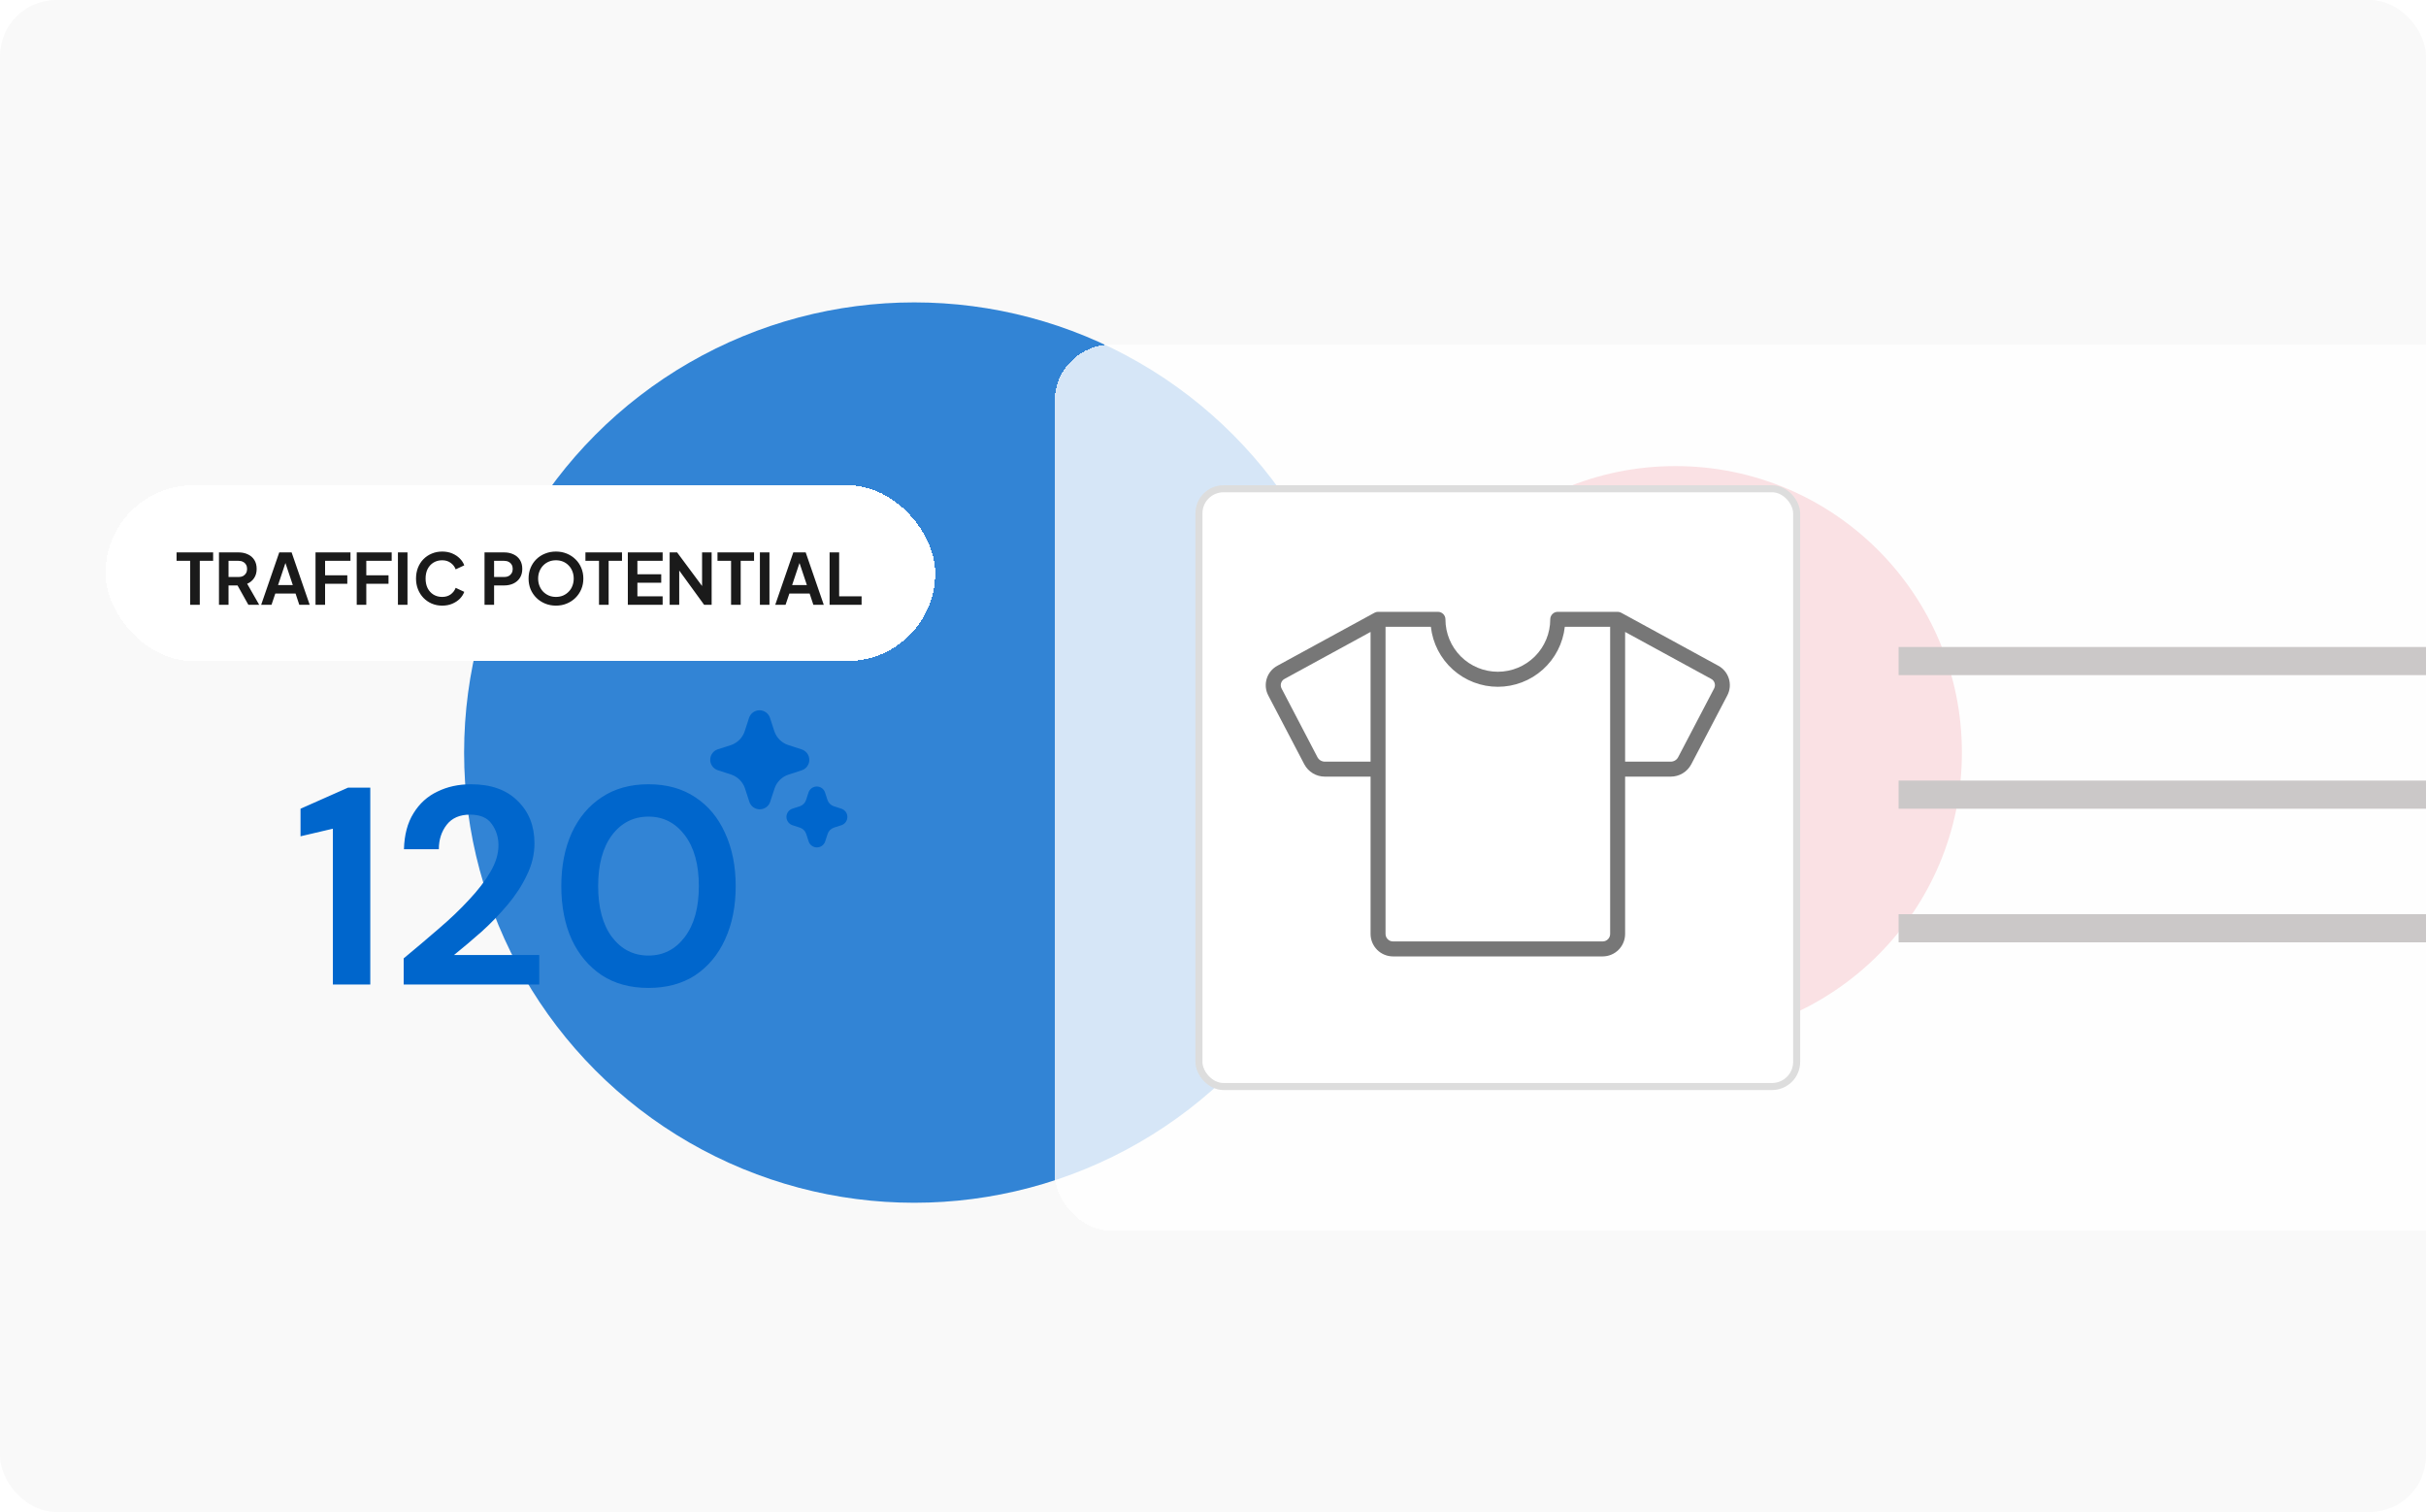 <svg width="345" height="215" viewBox="0 0 345 215" fill="none" xmlns="http://www.w3.org/2000/svg">
<g clip-path="url(#clip0_2435_152)">
<rect width="345" height="215" rx="8" fill="#F9F9F9"/>
<g opacity="0.8">
<g filter="url(#filter0_f_2435_152)">
<circle cx="130.016" cy="107.016" r="64.016" fill="#0066CC"/>
</g>
<g filter="url(#filter1_f_2435_152)">
<circle cx="238.262" cy="107.016" r="40.738" fill="#E24556"/>
</g>
</g>
<g filter="url(#filter2_d_2435_152)">
<rect x="146" y="45" width="276" height="126" rx="8" fill="white" fill-opacity="0.8" shape-rendering="crispEdges"/>
<rect x="166.5" y="65.5" width="85" height="85" rx="3.5" fill="white"/>
<rect x="166.5" y="65.5" width="85" height="85" rx="3.5" stroke="#DDDDDD"/>
<path d="M240.33 90.651L226.55 83.13C226.394 83.045 226.22 83 226.042 83H217.525C217.242 83 216.971 83.112 216.772 83.312C216.572 83.512 216.46 83.783 216.46 84.065C216.46 86.043 215.675 87.939 214.277 89.338C212.879 90.736 210.984 91.522 209.007 91.522C207.031 91.522 205.135 90.736 203.737 89.338C202.34 87.939 201.555 86.043 201.555 84.065C201.555 83.783 201.442 83.512 201.243 83.312C201.043 83.112 200.772 83 200.49 83H191.973C191.796 83.002 191.622 83.047 191.467 83.133L177.685 90.651C176.948 91.036 176.394 91.698 176.145 92.491C175.895 93.285 175.97 94.145 176.354 94.882L181.486 104.685C181.768 105.216 182.189 105.66 182.706 105.969C183.222 106.277 183.812 106.438 184.414 106.435H190.908V128.804C190.908 129.652 191.245 130.465 191.844 131.064C192.443 131.663 193.255 132 194.102 132H223.913C224.76 132 225.572 131.663 226.171 131.064C226.77 130.465 227.107 129.652 227.107 128.804V106.435H233.582C234.184 106.438 234.774 106.277 235.29 105.969C235.807 105.66 236.228 105.216 236.51 104.685L241.642 94.882C242.027 94.147 242.105 93.289 241.859 92.496C241.613 91.703 241.063 91.039 240.33 90.651ZM184.432 104.304C184.216 104.31 184.003 104.256 183.816 104.149C183.628 104.042 183.473 103.886 183.368 103.697L178.249 93.894C178.187 93.775 178.15 93.644 178.14 93.51C178.129 93.376 178.145 93.241 178.188 93.113C178.23 92.985 178.298 92.867 178.386 92.766C178.475 92.664 178.583 92.582 178.704 92.523L190.908 85.86V104.304H184.432ZM224.977 128.804C224.977 129.087 224.865 129.358 224.665 129.558C224.466 129.757 224.195 129.87 223.913 129.87H194.102C193.82 129.87 193.549 129.757 193.349 129.558C193.15 129.358 193.037 129.087 193.037 128.804V85.13H199.484C199.744 87.475 200.86 89.642 202.617 91.216C204.374 92.789 206.649 93.659 209.007 93.659C211.365 93.659 213.641 92.789 215.398 91.216C217.155 89.642 218.27 87.475 218.531 85.13H224.977V128.804ZM239.765 93.894L234.636 103.697C234.531 103.886 234.376 104.042 234.188 104.149C234.001 104.256 233.788 104.31 233.572 104.304H227.107V85.86L239.31 92.518C239.432 92.576 239.541 92.659 239.63 92.761C239.719 92.863 239.787 92.981 239.829 93.11C239.872 93.238 239.888 93.374 239.877 93.509C239.866 93.643 239.828 93.775 239.765 93.894Z" fill="#777777"/>
<rect x="266" y="88" width="117" height="4" fill="#CBC8C8"/>
<rect x="266" y="107" width="133" height="4" fill="#CBC8C8"/>
<rect x="266" y="126" width="94" height="4" fill="#CBC8C8"/>
</g>
<g filter="url(#filter3_d_2435_152)">
<rect x="15" y="65" width="118" height="25" rx="12.5" fill="white" shape-rendering="crispEdges"/>
<path d="M27.04 82V75.75H25.11V74.55H30.31V75.75H28.41V82H27.04ZM31.14 82V74.55H33.91C34.417 74.55 34.863 74.643 35.25 74.83C35.643 75.01 35.95 75.277 36.17 75.63C36.39 75.977 36.5 76.4 36.5 76.9C36.5 77.413 36.377 77.85 36.13 78.21C35.89 78.57 35.563 78.837 35.15 79.01L36.86 82H35.32L33.49 78.73L34.37 79.25H32.5V82H31.14ZM32.5 78.05H33.93C34.177 78.05 34.39 78.003 34.57 77.91C34.75 77.81 34.89 77.673 34.99 77.5C35.09 77.327 35.14 77.127 35.14 76.9C35.14 76.667 35.09 76.467 34.99 76.3C34.89 76.127 34.75 75.993 34.57 75.9C34.39 75.8 34.177 75.75 33.93 75.75H32.5V78.05ZM37.141 82L39.711 74.55H41.471L44.041 82H42.561L42.031 80.4H39.151L38.611 82H37.141ZM39.541 79.2H41.641L40.401 75.49H40.781L39.541 79.2ZM44.87 82V74.55H49.84V75.75H46.23V77.81H49.39V79.01H46.23V82H44.87ZM50.73 82V74.55H55.7V75.75H52.09V77.81H55.25V79.01H52.09V82H50.73ZM56.589 82V74.55H57.949V82H56.589ZM62.882 82.12C62.349 82.12 61.855 82.023 61.402 81.83C60.955 81.637 60.562 81.367 60.222 81.02C59.889 80.673 59.629 80.267 59.442 79.8C59.255 79.333 59.162 78.823 59.162 78.27C59.162 77.717 59.252 77.207 59.432 76.74C59.619 76.267 59.879 75.86 60.212 75.52C60.552 75.173 60.949 74.907 61.402 74.72C61.855 74.527 62.349 74.43 62.882 74.43C63.415 74.43 63.892 74.52 64.312 74.7C64.739 74.88 65.099 75.12 65.392 75.42C65.685 75.713 65.895 76.037 66.022 76.39L64.802 76.96C64.662 76.587 64.425 76.28 64.092 76.04C63.759 75.793 63.355 75.67 62.882 75.67C62.415 75.67 62.002 75.78 61.642 76C61.289 76.22 61.012 76.523 60.812 76.91C60.619 77.297 60.522 77.75 60.522 78.27C60.522 78.79 60.619 79.247 60.812 79.64C61.012 80.027 61.289 80.33 61.642 80.55C62.002 80.77 62.415 80.88 62.882 80.88C63.355 80.88 63.759 80.76 64.092 80.52C64.425 80.273 64.662 79.963 64.802 79.59L66.022 80.16C65.895 80.513 65.685 80.84 65.392 81.14C65.099 81.433 64.739 81.67 64.312 81.85C63.892 82.03 63.415 82.12 62.882 82.12ZM68.904 82V74.55H71.684C72.19 74.55 72.637 74.643 73.024 74.83C73.417 75.01 73.724 75.277 73.944 75.63C74.164 75.977 74.274 76.4 74.274 76.9C74.274 77.393 74.16 77.817 73.934 78.17C73.714 78.517 73.41 78.783 73.024 78.97C72.637 79.157 72.19 79.25 71.684 79.25H70.264V82H68.904ZM70.264 78.05H71.704C71.95 78.05 72.164 78.003 72.344 77.91C72.524 77.81 72.664 77.673 72.764 77.5C72.864 77.327 72.914 77.127 72.914 76.9C72.914 76.667 72.864 76.467 72.764 76.3C72.664 76.127 72.524 75.993 72.344 75.9C72.164 75.8 71.95 75.75 71.704 75.75H70.264V78.05ZM79.058 82.12C78.511 82.12 78.001 82.023 77.528 81.83C77.055 81.637 76.641 81.367 76.288 81.02C75.935 80.673 75.658 80.267 75.458 79.8C75.265 79.327 75.168 78.817 75.168 78.27C75.168 77.717 75.265 77.207 75.458 76.74C75.651 76.273 75.925 75.867 76.278 75.52C76.631 75.173 77.045 74.907 77.518 74.72C77.991 74.527 78.505 74.43 79.058 74.43C79.611 74.43 80.125 74.527 80.598 74.72C81.071 74.913 81.485 75.183 81.838 75.53C82.191 75.87 82.465 76.273 82.658 76.74C82.858 77.207 82.958 77.717 82.958 78.27C82.958 78.817 82.858 79.327 82.658 79.8C82.458 80.267 82.181 80.673 81.828 81.02C81.475 81.367 81.061 81.637 80.588 81.83C80.121 82.023 79.611 82.12 79.058 82.12ZM79.058 80.88C79.425 80.88 79.761 80.817 80.068 80.69C80.375 80.557 80.641 80.373 80.868 80.14C81.101 79.907 81.278 79.63 81.398 79.31C81.525 78.99 81.588 78.643 81.588 78.27C81.588 77.897 81.525 77.553 81.398 77.24C81.278 76.92 81.101 76.643 80.868 76.41C80.641 76.17 80.375 75.987 80.068 75.86C79.761 75.733 79.425 75.67 79.058 75.67C78.698 75.67 78.365 75.733 78.058 75.86C77.751 75.987 77.481 76.17 77.248 76.41C77.021 76.643 76.845 76.92 76.718 77.24C76.591 77.553 76.528 77.897 76.528 78.27C76.528 78.643 76.591 78.99 76.718 79.31C76.845 79.63 77.021 79.907 77.248 80.14C77.481 80.373 77.751 80.557 78.058 80.69C78.365 80.817 78.698 80.88 79.058 80.88ZM85.184 82V75.75H83.254V74.55H88.454V75.75H86.555V82H85.184ZM89.284 82V74.55H94.234V75.75H90.644V77.66H94.034V78.86H90.644V80.8H94.234V82H89.284ZM95.232 82V74.55H96.292L100.392 80.07L99.842 80.18V74.55H101.202V82H100.132L96.092 76.44L96.592 76.33V82H95.232ZM103.964 82V75.75H102.034V74.55H107.234V75.75H105.334V82H103.964ZM108.064 82V74.55H109.424V82H108.064ZM110.247 82L112.817 74.55H114.577L117.147 82H115.667L115.137 80.4H112.257L111.717 82H110.247ZM112.647 79.2H114.747L113.507 75.49H113.887L112.647 79.2ZM117.976 82V74.55H119.336V80.8H122.526V82H117.976Z" fill="#1A1A1A"/>
</g>
<path d="M47.338 140V117.84L42.738 118.92V115L49.498 112H52.658V140H47.338ZM57.407 140V136.28C59.114 134.867 60.767 133.467 62.367 132.08C63.994 130.693 65.434 129.32 66.687 127.96C67.967 126.6 68.981 125.28 69.727 124C70.501 122.693 70.887 121.427 70.887 120.2C70.887 119.053 70.567 118.04 69.927 117.16C69.314 116.28 68.287 115.84 66.847 115.84C65.38 115.84 64.274 116.32 63.527 117.28C62.781 118.24 62.407 119.4 62.407 120.76H57.447C57.501 118.707 57.954 117 58.807 115.64C59.66 114.253 60.794 113.227 62.207 112.56C63.62 111.867 65.207 111.52 66.967 111.52C69.82 111.52 72.034 112.307 73.607 113.88C75.207 115.427 76.007 117.44 76.007 119.92C76.007 121.467 75.647 122.973 74.927 124.44C74.234 125.907 73.314 127.32 72.167 128.68C71.02 130.04 69.781 131.32 68.447 132.52C67.114 133.693 65.82 134.787 64.567 135.8H76.687V140H57.407ZM92.223 140.48C89.637 140.48 87.423 139.88 85.583 138.68C83.743 137.453 82.317 135.76 81.303 133.6C80.317 131.413 79.823 128.88 79.823 126C79.823 123.147 80.317 120.627 81.303 118.44C82.317 116.253 83.743 114.56 85.583 113.36C87.423 112.133 89.637 111.52 92.223 111.52C94.81 111.52 97.023 112.133 98.863 113.36C100.703 114.56 102.117 116.253 103.103 118.44C104.117 120.627 104.623 123.147 104.623 126C104.623 128.88 104.117 131.413 103.103 133.6C102.117 135.76 100.703 137.453 98.863 138.68C97.023 139.88 94.81 140.48 92.223 140.48ZM92.223 135.88C94.33 135.88 96.05 135 97.383 133.24C98.717 131.48 99.383 129.067 99.383 126C99.383 122.933 98.717 120.52 97.383 118.76C96.05 117 94.33 116.12 92.223 116.12C90.09 116.12 88.357 117 87.023 118.76C85.717 120.52 85.063 122.933 85.063 126C85.063 129.067 85.717 131.48 87.023 133.24C88.357 135 90.09 135.88 92.223 135.88Z" fill="#0066CC"/>
<path d="M107.142 114.798C107.408 114.986 107.724 115.085 108.048 115.084V115.08C108.354 115.081 108.653 114.991 108.909 114.823C109.164 114.656 109.365 114.416 109.486 114.135L110.15 112.116C110.303 111.658 110.561 111.243 110.902 110.902C111.244 110.561 111.66 110.305 112.118 110.153L114.044 109.527C114.355 109.418 114.624 109.214 114.812 108.944C115 108.674 115.098 108.351 115.091 108.022C115.085 107.693 114.975 107.374 114.777 107.111C114.579 106.849 114.303 106.655 113.988 106.558L112.087 105.941C111.627 105.788 111.209 105.53 110.866 105.187C110.524 104.844 110.266 104.426 110.113 103.966L109.487 102.041C109.377 101.734 109.175 101.469 108.909 101.283C108.642 101.096 108.324 100.997 107.998 101C107.673 101.003 107.356 101.107 107.093 101.297C106.829 101.488 106.631 101.756 106.527 102.065L105.895 104.006C105.743 104.453 105.491 104.859 105.159 105.194C104.827 105.529 104.423 105.785 103.978 105.941L102.053 106.558C101.744 106.665 101.476 106.866 101.287 107.133C101.098 107.4 100.998 107.72 101 108.046C101.002 108.373 101.106 108.692 101.299 108.956C101.491 109.221 101.761 109.418 102.071 109.521L103.971 110.138C104.431 110.292 104.849 110.551 105.192 110.894C105.534 111.237 105.792 111.656 105.945 112.116L106.571 114.039C106.679 114.345 106.878 114.611 107.142 114.798ZM115.448 120.266C115.242 120.118 115.086 119.91 115.004 119.67L114.649 118.58C114.58 118.372 114.464 118.184 114.31 118.029C114.155 117.874 113.967 117.757 113.759 117.689L112.686 117.339C112.44 117.256 112.226 117.098 112.075 116.888C111.923 116.677 111.841 116.425 111.84 116.165C111.84 115.908 111.92 115.656 112.07 115.447C112.22 115.237 112.431 115.079 112.675 114.995L113.765 114.642C113.967 114.57 114.151 114.453 114.301 114.299C114.451 114.145 114.564 113.958 114.631 113.754L114.982 112.68C115.065 112.437 115.221 112.226 115.429 112.076C115.637 111.925 115.886 111.843 116.143 111.841C116.399 111.838 116.65 111.915 116.861 112.062C117.072 112.208 117.232 112.416 117.319 112.658L117.676 113.756C117.745 113.962 117.862 114.149 118.016 114.302C118.17 114.456 118.358 114.571 118.564 114.64L119.639 114.99C119.886 115.067 120.103 115.221 120.259 115.429C120.415 115.636 120.501 115.888 120.505 116.147C120.51 116.407 120.433 116.661 120.285 116.875C120.137 117.088 119.926 117.249 119.681 117.335L118.582 117.692C118.376 117.762 118.188 117.878 118.034 118.033C117.881 118.187 117.765 118.375 117.696 118.582L117.347 119.654C117.263 119.903 117.102 120.12 116.887 120.271C116.677 120.421 116.425 120.501 116.167 120.5C115.909 120.499 115.657 120.417 115.448 120.266Z" fill="#0066CC"/>
</g>
<defs>
<filter id="filter0_f_2435_152" x="-134" y="-157" width="528.033" height="528.033" filterUnits="userSpaceOnUse" color-interpolation-filters="sRGB">
<feFlood flood-opacity="0" result="BackgroundImageFix"/>
<feBlend mode="normal" in="SourceGraphic" in2="BackgroundImageFix" result="shape"/>
<feGaussianBlur stdDeviation="100" result="effect1_foregroundBlur_2435_152"/>
</filter>
<filter id="filter1_f_2435_152" x="47.525" y="-83.721" width="381.475" height="381.475" filterUnits="userSpaceOnUse" color-interpolation-filters="sRGB">
<feFlood flood-opacity="0" result="BackgroundImageFix"/>
<feBlend mode="normal" in="SourceGraphic" in2="BackgroundImageFix" result="shape"/>
<feGaussianBlur stdDeviation="75" result="effect1_foregroundBlur_2435_152"/>
</filter>
<filter id="filter2_d_2435_152" x="140" y="39" width="296" height="146" filterUnits="userSpaceOnUse" color-interpolation-filters="sRGB">
<feFlood flood-opacity="0" result="BackgroundImageFix"/>
<feColorMatrix in="SourceAlpha" type="matrix" values="0 0 0 0 0 0 0 0 0 0 0 0 0 0 0 0 0 0 127 0" result="hardAlpha"/>
<feOffset dx="4" dy="4"/>
<feGaussianBlur stdDeviation="5"/>
<feComposite in2="hardAlpha" operator="out"/>
<feColorMatrix type="matrix" values="0 0 0 0 0 0 0 0 0 0 0 0 0 0 0 0 0 0 0.06 0"/>
<feBlend mode="normal" in2="BackgroundImageFix" result="effect1_dropShadow_2435_152"/>
<feBlend mode="normal" in="SourceGraphic" in2="effect1_dropShadow_2435_152" result="shape"/>
</filter>
<filter id="filter3_d_2435_152" x="7" y="61" width="134" height="41" filterUnits="userSpaceOnUse" color-interpolation-filters="sRGB">
<feFlood flood-opacity="0" result="BackgroundImageFix"/>
<feColorMatrix in="SourceAlpha" type="matrix" values="0 0 0 0 0 0 0 0 0 0 0 0 0 0 0 0 0 0 127 0" result="hardAlpha"/>
<feOffset dy="4"/>
<feGaussianBlur stdDeviation="4"/>
<feComposite in2="hardAlpha" operator="out"/>
<feColorMatrix type="matrix" values="0 0 0 0 0 0 0 0 0 0.4 0 0 0 0 0.8 0 0 0 0.12 0"/>
<feBlend mode="normal" in2="BackgroundImageFix" result="effect1_dropShadow_2435_152"/>
<feBlend mode="normal" in="SourceGraphic" in2="effect1_dropShadow_2435_152" result="shape"/>
</filter>
<clipPath id="clip0_2435_152">
<rect width="345" height="215" rx="8" fill="white"/>
</clipPath>
</defs>
</svg>
